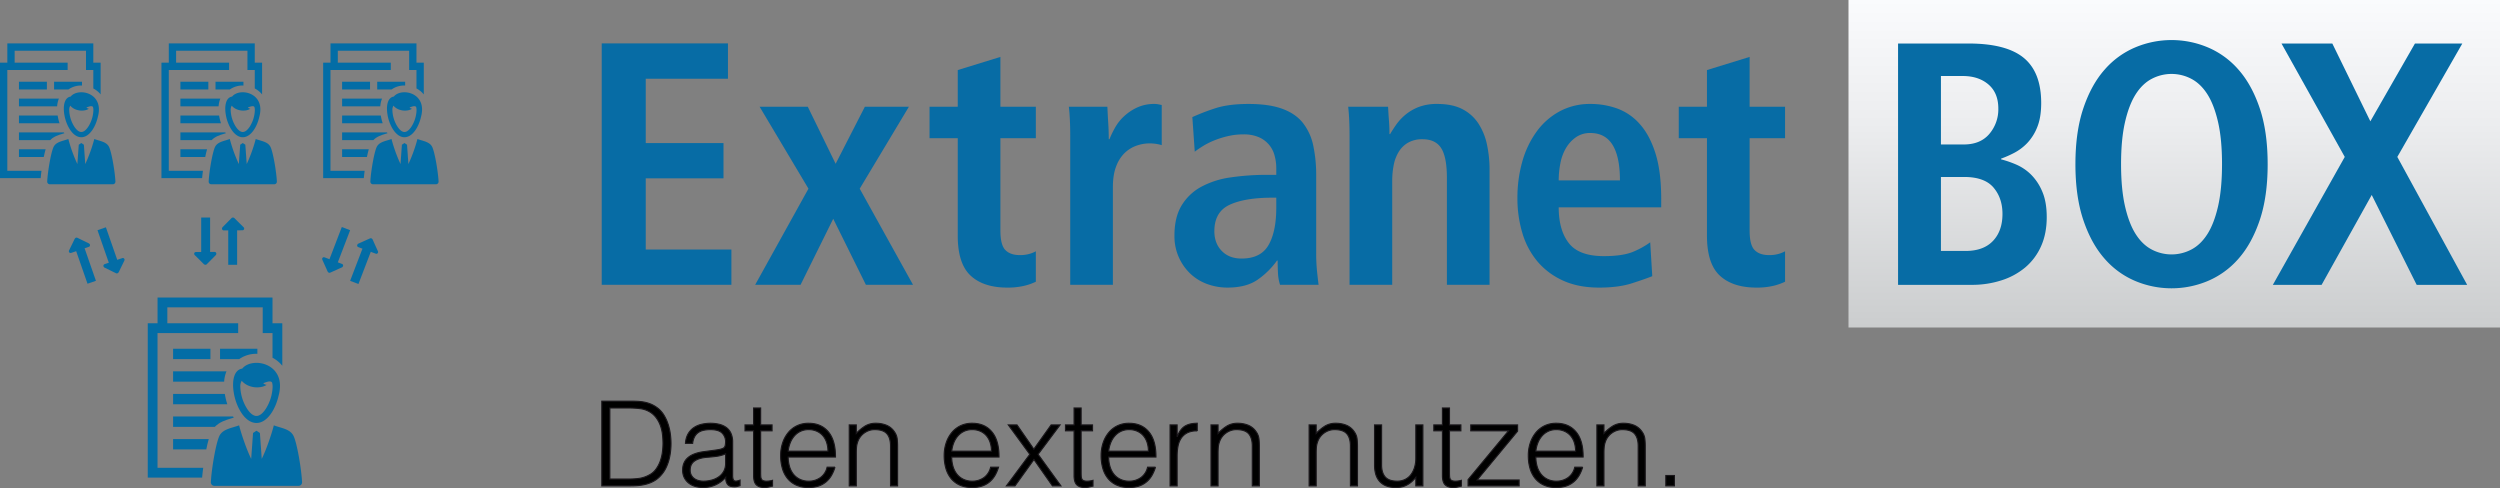 <svg id="Ebene_3" data-name="Ebene 3" xmlns="http://www.w3.org/2000/svg" xmlns:xlink="http://www.w3.org/1999/xlink" viewBox="0 0 2175.55 424.74"><rect x="0" y="0" width="2175.55" height="424.74" fill="#808080" stroke="none"/><defs><style>.cls-1{fill:#076ca5;}.cls-2{stroke:#1a171b;stroke-miterlimit:10;}.cls-3{fill:url(#linear-gradient);}.cls-4,.cls-5{fill:#036da6;}.cls-4{fill-rule:evenodd;}</style><linearGradient id="linear-gradient" x1="1892.075" y1="285" x2="1892.075" gradientUnits="userSpaceOnUse"><stop offset="0" stop-color="#cbcdce"/><stop offset="0.625" stop-color="#ecedef"/><stop offset="1" stop-color="#fafbfd"/></linearGradient></defs><path class="cls-1" d="M543.458,68.461H653.319V99.16H581.774v55.978h67.653v30.698H581.774v61.998h74.539v30.698H543.458Z" transform="translate(-19.832 -30.668)"/><path class="cls-1" d="M723.368,194.866,680.86,123.538h41.909l24.247,49.658,25.445-49.658h38.317l-42.808,71.328,46.399,83.667H773.36l-28.439-57.483-28.439,57.483H676.969Z" transform="translate(-19.832 -30.668)"/><path class="cls-1" d="M853.286,91.635l37.119-11.437v43.339h30.833v27.388h-30.833v80.356q0,12.64,4.341,17.004,4.336,4.367,12.423,4.364a29.429,29.429,0,0,0,8.531-1.054,27.283,27.283,0,0,0,5.538-2.257v26.484a49.262,49.262,0,0,1-10.327,3.612,61.691,61.691,0,0,1-14.519,1.504q-20.656,0-31.881-10.383-11.227-10.383-11.226-34.761V150.925H828.739V123.538H853.286Z" transform="translate(-19.832 -30.668)"/><path class="cls-1" d="M951.17,149.12q0-7.223-.299-13.845-.302-6.617-.898-11.737H983.5q.294,6.927.748,14.146.45,7.223.449,14.145h.599a88.05,88.05,0,0,1,4.79-9.932,40.503,40.503,0,0,1,7.783-9.932,44.421,44.421,0,0,1,11.375-7.675,34.89,34.89,0,0,1,15.267-3.16,16.929,16.929,0,0,1,3.293.302q1.494.303,2.994.602v34.911A38.975,38.975,0,0,0,1020.32,155.44a34.799,34.799,0,0,0-11.375,1.956,28.554,28.554,0,0,0-10.328,6.32,31.177,31.177,0,0,0-7.483,11.737q-2.849,7.378-2.844,18.208v84.871H951.17Z" transform="translate(-19.832 -30.668)"/><path class="cls-1" d="M1057.436,132.566a192.66,192.66,0,0,1,19.458-7.523q11.675-3.908,29.337-3.913,17.96,0,29.485,4.214,11.521,4.219,17.962,12.34a47.774,47.774,0,0,1,8.98,19.713,121.969,121.969,0,0,1,2.544,26.033V251.145a151.741,151.741,0,0,0,.749,15.65q.743,7.223,1.347,11.737h-33.527a37.904,37.904,0,0,1-1.796-9.932q-.302-5.417-.3-11.136h-.599a69.308,69.308,0,0,1-16.764,16.553q-9.879,6.92-26.343,6.922a51.064,51.064,0,0,1-17.362-3.009,41.999,41.999,0,0,1-14.668-8.879,44.685,44.685,0,0,1-14.069-33.557q0-15.646,6.137-25.883a44.785,44.785,0,0,1,16.913-16.252,75.458,75.458,0,0,1,25.595-8.276,216.303,216.303,0,0,1,32.48-2.258h7.483v-5.718a41.664,41.664,0,0,0-1.497-11.136,23.819,23.819,0,0,0-13.77-15.951,33.093,33.093,0,0,0-13.471-2.407A58.361,58.361,0,0,0,1088.42,149.12a80.006,80.006,0,0,0-11.975,3.762,64.71,64.71,0,0,0-9.878,4.966,83.468,83.468,0,0,0-7.035,4.815Zm73.042,70.124h-3.293q-23.953,0-37.269,6.17-13.324,6.173-13.321,23.023,0,10.54,6.436,17.155,6.434,6.624,17.213,6.621,16.761,0,23.499-11.737,6.735-11.738,6.735-32.504Z" transform="translate(-19.832 -30.668)"/><path class="cls-1" d="M1194.241,149.12q0-7.223-.3-13.845-.3-6.617-.897-11.737h34.725q.294,6.023.748,11.888.45,5.87.449,11.889h.599q2.092-3.612,5.239-8.126a45.09,45.09,0,0,1,7.933-8.578,41.658,41.658,0,0,1,11.524-6.771,43.748,43.748,0,0,1,16.315-2.709q13.169,0,21.853,4.515a36.539,36.539,0,0,1,13.92,12.49,53.892,53.892,0,0,1,7.483,18.358,104.494,104.494,0,0,1,2.245,22.121v99.919h-37.119v-92.997q0-18.057-4.94-25.883-4.939-7.822-16.314-7.825a24.706,24.706,0,0,0-12.273,2.859,22.851,22.851,0,0,0-8.232,7.825,34.217,34.217,0,0,0-4.49,11.587,70.889,70.889,0,0,0-1.348,14.146v90.288h-37.119Z" transform="translate(-19.832 -30.668)"/><path class="cls-1" d="M1457.67,271.008q-5.993,2.413-17.662,6.17-11.675,3.76-28.439,3.762-18.564,0-32.03-6.319a62.659,62.659,0,0,1-22.152-16.855,69.088,69.088,0,0,1-12.872-24.679,104.231,104.231,0,0,1-4.19-29.795,115.202,115.202,0,0,1,4.34-32.353,81.763,81.763,0,0,1,12.573-26.033,59.736,59.736,0,0,1,20.057-17.456,55.299,55.299,0,0,1,26.492-6.32,68.122,68.122,0,0,1,23.648,4.064,48.258,48.258,0,0,1,19.607,13.693q8.533,9.636,13.472,25.432,4.938,15.8,4.939,39.576v7.224h-89.206q0,19.863,8.831,31.149,8.826,11.285,30.384,11.286,17.062,0,26.193-4.063a71.361,71.361,0,0,0,14.219-7.976Zm-28.14-83.366q0-41.23-25.744-41.231a21.34,21.34,0,0,0-12.423,3.611,29.849,29.849,0,0,0-8.682,9.33,40.955,40.955,0,0,0-4.939,13.242,76.753,76.753,0,0,0-1.496,15.048Z" transform="translate(-19.832 -30.668)"/><path class="cls-1" d="M1505.266,91.635l37.119-11.437v43.339h30.833v27.388h-30.833v80.356q0,12.64,4.341,17.004,4.336,4.367,12.423,4.364a29.429,29.429,0,0,0,8.531-1.054,27.283,27.283,0,0,0,5.538-2.257v26.484a49.263,49.263,0,0,1-10.327,3.612,61.69,61.69,0,0,1-14.518,1.504q-20.656,0-31.881-10.383t-11.226-34.761V150.925H1480.72V123.538h24.547Z" transform="translate(-19.832 -30.668)"/><path class="cls-2" d="M543.553,453.474V379.761h25.186q3.07,0,6.04.153a41.494,41.494,0,0,1,5.836.717,29.302,29.302,0,0,1,5.579,1.689,26.358,26.358,0,0,1,5.273,2.969,22.422,22.422,0,0,1,6.04,6.501,37.839,37.839,0,0,1,3.737,8.088,47.529,47.529,0,0,1,1.944,8.6,63.027,63.027,0,0,1,.564,8.037,61.759,61.759,0,0,1-.461,7.474,49.29,49.29,0,0,1-1.484,7.422,38.214,38.214,0,0,1-2.713,6.962,26.781,26.781,0,0,1-4.249,6.092,22.684,22.684,0,0,1-5.579,4.607,28.895,28.895,0,0,1-6.348,2.713,37.957,37.957,0,0,1-6.911,1.331,72.594,72.594,0,0,1-7.269.358Zm6.962-5.938H567.202a65.83,65.83,0,0,0,8.856-.563,25.642,25.642,0,0,0,8.446-2.816,16.687,16.687,0,0,0,6.04-5.017,27.608,27.608,0,0,0,3.737-6.911,37.113,37.113,0,0,0,1.945-7.832,58.109,58.109,0,0,0,.562-7.883,66.498,66.498,0,0,0-.512-8.14,33.433,33.433,0,0,0-1.945-7.883,26.256,26.256,0,0,0-3.891-6.86,19.496,19.496,0,0,0-6.348-5.17,21.731,21.731,0,0,0-7.78-2.252,80.756,80.756,0,0,0-9.112-.512H550.514Z" transform="translate(-19.832 -30.668)"/><path class="cls-2" d="M640.915,422.555q1.739-.204,4.146-.614a15.624,15.624,0,0,0,3.942-1.126,3.263,3.263,0,0,0,1.893-2.406,15.157,15.157,0,0,0,.358-3.123,10.473,10.473,0,0,0-3.02-7.73q-3.021-3.018-10.187-3.02a28.284,28.284,0,0,0-5.836.563,12.71,12.71,0,0,0-4.658,1.945,10.735,10.735,0,0,0-3.276,3.686,15.613,15.613,0,0,0-1.688,5.785h-6.245a18.971,18.971,0,0,1,2.149-8.037,16.314,16.314,0,0,1,4.761-5.426,19.789,19.789,0,0,1,6.757-3.071,33.058,33.058,0,0,1,8.14-.973,31.417,31.417,0,0,1,7.524.871,17.464,17.464,0,0,1,6.144,2.764,12.857,12.857,0,0,1,4.095,5.068,18.315,18.315,0,0,1,1.484,7.781v28.871q0,3.585,1.28,4.556,1.279.975,5.17-.461v4.812c-.478.137-1.178.34-2.099.614a9.565,9.565,0,0,1-2.713.409,12.232,12.232,0,0,1-2.765-.307,4.735,4.735,0,0,1-2.457-.973A5.969,5.969,0,0,1,652.33,451.17a7.591,7.591,0,0,1-.768-2.354,17.015,17.015,0,0,1-.205-2.713,26.677,26.677,0,0,1-8.907,6.553,26.206,26.206,0,0,1-10.852,2.252,24.293,24.293,0,0,1-6.706-.921,16.218,16.218,0,0,1-5.682-2.867,14.213,14.213,0,0,1-3.891-4.76,14.607,14.607,0,0,1-1.433-6.706q0-13.514,18.53-15.971Zm10.34,3.072a30.11,30.11,0,0,1-7.883,2.15q-3.993.513-7.986.819-7.064.513-11.006,3.174-3.942,2.664-3.941,8.088a8.766,8.766,0,0,0,.973,4.249,8.94,8.94,0,0,0,2.56,2.969,10.787,10.787,0,0,0,3.686,1.741,16.298,16.298,0,0,0,4.249.563,27.881,27.881,0,0,0,7.166-.921,19.369,19.369,0,0,0,6.194-2.815,14.38,14.38,0,0,0,4.351-4.812,13.906,13.906,0,0,0,1.638-6.911Z" transform="translate(-19.832 -30.668)"/><path class="cls-2" d="M692.104,453.679q-1.128.204-2.97.717a15.309,15.309,0,0,1-4.095.512q-4.607,0-7.013-2.303t-2.406-8.242V405.56h-7.474v-5.119h7.474V385.699h6.143v14.743h9.931V405.56h-9.931v36.345q0,1.946.102,3.378a5.626,5.626,0,0,0,.614,2.355,2.93,2.93,0,0,0,1.587,1.331,8.774,8.774,0,0,0,3.021.41,15.793,15.793,0,0,0,2.508-.205q1.279-.204,2.509-.512Z" transform="translate(-19.832 -30.668)"/><path class="cls-2" d="M705.721,428.391a28.77,28.77,0,0,0,1.126,8.139,19.639,19.639,0,0,0,3.328,6.655,16.094,16.094,0,0,0,5.579,4.504,17.174,17.174,0,0,0,7.781,1.689,16.924,16.924,0,0,0,10.34-3.174,15.282,15.282,0,0,0,5.733-9.009h6.859a33.072,33.072,0,0,1-2.969,7.013,21.604,21.604,0,0,1-4.607,5.631,19.891,19.891,0,0,1-6.552,3.737,26.581,26.581,0,0,1-8.805,1.33,25.704,25.704,0,0,1-10.955-2.15,20.649,20.649,0,0,1-7.576-5.887,24.812,24.812,0,0,1-4.402-8.805,39.894,39.894,0,0,1-1.433-10.903,34.751,34.751,0,0,1,1.688-10.955A27.893,27.893,0,0,1,705.67,407.25a22.362,22.362,0,0,1,7.627-6.04,23.029,23.029,0,0,1,10.238-2.201q10.954,0,17.2,7.525,6.243,7.525,6.143,21.858Zm34.605-5.119a24.345,24.345,0,0,0-1.075-7.32,17.123,17.123,0,0,0-3.174-5.938,15.128,15.128,0,0,0-5.272-3.993,16.987,16.987,0,0,0-7.269-1.484,16.154,16.154,0,0,0-7.218,1.536,16.588,16.588,0,0,0-5.324,4.095,20.577,20.577,0,0,0-3.532,5.938,27.505,27.505,0,0,0-1.74,7.167Z" transform="translate(-19.832 -30.668)"/><path class="cls-2" d="M764.998,453.474h-6.143V400.441h6.143v7.371a39.068,39.068,0,0,1,7.628-6.348,17.546,17.546,0,0,1,9.47-2.457,24.191,24.191,0,0,1,9.112,1.69,15.556,15.556,0,0,1,7.064,5.887,13.236,13.236,0,0,1,2.303,5.887,53.586,53.586,0,0,1,.358,6.296v34.707h-6.143V418.87q0-7.165-3.174-10.75-3.174-3.582-10.545-3.583a14.985,14.985,0,0,0-5.222.87,16.448,16.448,0,0,0-4.249,2.304,15.412,15.412,0,0,0-3.225,3.276,15.192,15.192,0,0,0-2.048,3.891,19.498,19.498,0,0,0-1.126,4.914q-.206,2.356-.205,5.119Z" transform="translate(-19.832 -30.668)"/><path class="cls-2" d="M848.028,428.391a28.773,28.773,0,0,0,1.126,8.139,19.637,19.637,0,0,0,3.328,6.655,16.093,16.093,0,0,0,5.579,4.504,17.174,17.174,0,0,0,7.781,1.689,16.925,16.925,0,0,0,10.34-3.174,15.283,15.283,0,0,0,5.733-9.009h6.859a33.067,33.067,0,0,1-2.969,7.013,21.604,21.604,0,0,1-4.607,5.631,19.893,19.893,0,0,1-6.552,3.737,26.581,26.581,0,0,1-8.805,1.33,25.704,25.704,0,0,1-10.955-2.15,20.648,20.648,0,0,1-7.576-5.887,24.81,24.81,0,0,1-4.402-8.805,39.898,39.898,0,0,1-1.433-10.903,34.751,34.751,0,0,1,1.688-10.955,27.893,27.893,0,0,1,4.812-8.959,22.362,22.362,0,0,1,7.627-6.04,23.03,23.03,0,0,1,10.238-2.201q10.954,0,17.2,7.525,6.243,7.525,6.143,21.858Zm34.605-5.119a24.345,24.345,0,0,0-1.075-7.32,17.123,17.123,0,0,0-3.174-5.938,15.129,15.129,0,0,0-5.272-3.993,16.988,16.988,0,0,0-7.269-1.484,16.154,16.154,0,0,0-7.218,1.536,16.588,16.588,0,0,0-5.324,4.095,20.577,20.577,0,0,0-3.532,5.938,27.501,27.501,0,0,0-1.74,7.167Z" transform="translate(-19.832 -30.668)"/><path class="cls-2" d="M919.592,430.541l-16.483,22.933h-7.474l20.374-27.438-18.736-25.595h7.576l14.641,21.09,15.05-21.09H942.32l-19.146,25.595,19.862,27.438h-7.372Z" transform="translate(-19.832 -30.668)"/><path class="cls-2" d="M970.987,453.679q-1.128.204-2.97.717a15.309,15.309,0,0,1-4.095.512q-4.607,0-7.013-2.303t-2.406-8.242V405.56H947.03v-5.119h7.474V385.699h6.143v14.743h9.931V405.56h-9.931v36.345q0,1.946.103,3.378a5.625,5.625,0,0,0,.614,2.355,2.93,2.93,0,0,0,1.587,1.331,8.774,8.774,0,0,0,3.02.41,15.794,15.794,0,0,0,2.508-.205q1.279-.204,2.509-.512Z" transform="translate(-19.832 -30.668)"/><path class="cls-2" d="M984.603,428.391a28.773,28.773,0,0,0,1.126,8.139,19.637,19.637,0,0,0,3.328,6.655,16.093,16.093,0,0,0,5.579,4.504,17.174,17.174,0,0,0,7.781,1.689,16.925,16.925,0,0,0,10.34-3.174,15.283,15.283,0,0,0,5.733-9.009h6.859a33.072,33.072,0,0,1-2.969,7.013,21.604,21.604,0,0,1-4.607,5.631,19.893,19.893,0,0,1-6.552,3.737,26.581,26.581,0,0,1-8.805,1.33,25.704,25.704,0,0,1-10.955-2.15,20.648,20.648,0,0,1-7.576-5.887,24.81,24.81,0,0,1-4.402-8.805,39.898,39.898,0,0,1-1.433-10.903A34.751,34.751,0,0,1,979.74,416.208a27.893,27.893,0,0,1,4.812-8.959,22.362,22.362,0,0,1,7.627-6.04,23.03,23.03,0,0,1,10.238-2.201q10.954,0,17.2,7.525,6.243,7.525,6.143,21.858Zm34.604-5.119a24.348,24.348,0,0,0-1.075-7.32,17.123,17.123,0,0,0-3.174-5.938,15.129,15.129,0,0,0-5.272-3.993,16.988,16.988,0,0,0-7.269-1.484,16.154,16.154,0,0,0-7.218,1.536,16.588,16.588,0,0,0-5.324,4.095,20.577,20.577,0,0,0-3.532,5.938,27.501,27.501,0,0,0-1.74,7.167Z" transform="translate(-19.832 -30.668)"/><path class="cls-2" d="M1044.188,453.474h-6.143V400.441h6.143v9.931h.205q2.558-6.346,6.604-8.856,4.043-2.507,10.698-2.508v6.655a17.952,17.952,0,0,0-8.6,1.638,14.149,14.149,0,0,0-5.375,4.71,18.657,18.657,0,0,0-2.765,7.013,45.233,45.233,0,0,0-.768,8.446Z" transform="translate(-19.832 -30.668)"/><path class="cls-2" d="M1079.814,453.474h-6.143V400.441h6.143v7.371a39.068,39.068,0,0,1,7.628-6.348,17.546,17.546,0,0,1,9.47-2.457,24.192,24.192,0,0,1,9.112,1.69,15.557,15.557,0,0,1,7.064,5.887,13.236,13.236,0,0,1,2.303,5.887,53.586,53.586,0,0,1,.358,6.296v34.707h-6.143V418.87q0-7.165-3.174-10.75-3.174-3.582-10.545-3.583a14.985,14.985,0,0,0-5.222.87,16.448,16.448,0,0,0-4.249,2.304,15.412,15.412,0,0,0-3.225,3.276,15.192,15.192,0,0,0-2.048,3.891,19.498,19.498,0,0,0-1.126,4.914q-.207,2.356-.205,5.119Z" transform="translate(-19.832 -30.668)"/><path class="cls-2" d="M1165.199,453.474h-6.143V400.441h6.143v7.371a39.068,39.068,0,0,1,7.628-6.348,17.546,17.546,0,0,1,9.47-2.457,24.191,24.191,0,0,1,9.112,1.69,15.556,15.556,0,0,1,7.064,5.887,13.237,13.237,0,0,1,2.303,5.887,53.586,53.586,0,0,1,.358,6.296v34.707h-6.143V418.87q0-7.165-3.174-10.75-3.174-3.582-10.545-3.583a14.985,14.985,0,0,0-5.222.87,16.448,16.448,0,0,0-4.249,2.304,15.412,15.412,0,0,0-3.225,3.276,15.192,15.192,0,0,0-2.048,3.891,19.502,19.502,0,0,0-1.126,4.914q-.207,2.356-.205,5.119Z" transform="translate(-19.832 -30.668)"/><path class="cls-2" d="M1251.915,400.441h6.143v53.033h-6.143v-7.372q-1.229,1.435-2.764,2.969a20.968,20.968,0,0,1-3.532,2.815,20.197,20.197,0,0,1-4.658,2.15,19.817,19.817,0,0,1-6.144.87,23.375,23.375,0,0,1-8.907-1.484,14.547,14.547,0,0,1-5.784-4.146,16.409,16.409,0,0,1-3.174-6.194,29.003,29.003,0,0,1-.973-7.729V400.441h6.143v34.809q0,6.861,3.174,10.494,3.173,3.635,10.443,3.634a15.229,15.229,0,0,0,6.809-1.484,14.234,14.234,0,0,0,5.067-4.146,19.817,19.817,0,0,0,3.174-6.348,27.601,27.601,0,0,0,1.126-8.088Z" transform="translate(-19.832 -30.668)"/><path class="cls-2" d="M1291.536,453.679q-1.128.204-2.97.717a15.309,15.309,0,0,1-4.095.512q-4.607,0-7.013-2.303t-2.406-8.242V405.56h-7.474v-5.119h7.474V385.699h6.143v14.743h9.931V405.56h-9.931v36.345q0,1.946.102,3.378a5.628,5.628,0,0,0,.614,2.355,2.931,2.931,0,0,0,1.587,1.331,8.773,8.773,0,0,0,3.02.41,15.794,15.794,0,0,0,2.508-.205q1.279-.204,2.509-.512Z" transform="translate(-19.832 -30.668)"/><path class="cls-2" d="M1297.372,453.474v-5.426l35.219-42.488h-32.864v-5.119h40.747v5.426l-35.219,42.488h36.55v5.119Z" transform="translate(-19.832 -30.668)"/><path class="cls-2" d="M1356.343,428.391a28.77,28.77,0,0,0,1.126,8.139,19.639,19.639,0,0,0,3.328,6.655,16.094,16.094,0,0,0,5.579,4.504,17.174,17.174,0,0,0,7.781,1.689,16.924,16.924,0,0,0,10.34-3.174,15.282,15.282,0,0,0,5.733-9.009h6.859a33.072,33.072,0,0,1-2.969,7.013,21.602,21.602,0,0,1-4.607,5.631,19.892,19.892,0,0,1-6.552,3.737,26.581,26.581,0,0,1-8.805,1.33,25.704,25.704,0,0,1-10.955-2.15,20.649,20.649,0,0,1-7.576-5.887,24.809,24.809,0,0,1-4.402-8.805,39.894,39.894,0,0,1-1.433-10.903,34.754,34.754,0,0,1,1.688-10.955,27.895,27.895,0,0,1,4.812-8.959,22.363,22.363,0,0,1,7.627-6.04,23.029,23.029,0,0,1,10.238-2.201q10.954,0,17.2,7.525,6.243,7.525,6.143,21.858Zm34.605-5.119a24.345,24.345,0,0,0-1.075-7.32,17.123,17.123,0,0,0-3.174-5.938,15.128,15.128,0,0,0-5.272-3.993,16.987,16.987,0,0,0-7.269-1.484,16.154,16.154,0,0,0-7.218,1.536,16.588,16.588,0,0,0-5.324,4.095,20.579,20.579,0,0,0-3.532,5.938,27.509,27.509,0,0,0-1.74,7.167Z" transform="translate(-19.832 -30.668)"/><path class="cls-2" d="M1415.62,453.474h-6.143V400.441h6.143v7.371a39.068,39.068,0,0,1,7.628-6.348,17.546,17.546,0,0,1,9.47-2.457,24.191,24.191,0,0,1,9.112,1.69,15.556,15.556,0,0,1,7.064,5.887,13.237,13.237,0,0,1,2.303,5.887,53.586,53.586,0,0,1,.358,6.296v34.707h-6.143V418.87q0-7.165-3.174-10.75-3.174-3.582-10.545-3.583a14.985,14.985,0,0,0-5.222.87,16.448,16.448,0,0,0-4.249,2.304,15.412,15.412,0,0,0-3.225,3.276,15.189,15.189,0,0,0-2.048,3.891,19.502,19.502,0,0,0-1.126,4.914q-.207,2.356-.205,5.119Z" transform="translate(-19.832 -30.668)"/><path class="cls-2" d="M1469.472,453.474v-9.009h7.474v9.009Z" transform="translate(-19.832 -30.668)"/><rect class="cls-3" x="1608.599" width="566.951" height="285"/><path class="cls-1" d="M1671.56,68.537h61.379q32.79,0,47.989,12.487,15.189,12.488,15.194,39.264,0,12.636-3.46,21.061a43.1,43.1,0,0,1-8.726,13.84,43.871,43.871,0,0,1-11.434,8.575,93.199,93.199,0,0,1-11.282,4.964v.602a89.652,89.652,0,0,1,13.088,4.513,42.188,42.188,0,0,1,12.938,8.726,45.617,45.617,0,0,1,9.778,14.743q3.907,9.026,3.911,22.265,0,14.442-4.964,25.424a51.283,51.283,0,0,1-13.69,18.353,60.892,60.892,0,0,1-20.76,11.283,83.221,83.221,0,0,1-25.875,3.911H1671.56Zm37.309,87.856h19.857q14.442,0,22.265-9.177a32.951,32.951,0,0,0,7.823-22.114q0-13.54-8.575-20.911t-22.415-7.372H1708.869Zm0,92.669h21.362q15.64,0,23.919-8.725,8.272-8.723,8.274-23.468,0-13.836-7.822-23.017-7.828-9.174-25.575-9.177H1708.869Z" transform="translate(-19.832 -30.668)"/><path class="cls-1" d="M1832.83,124.801q6.917-20.457,18.504-33.548a72.843,72.843,0,0,1,26.777-19.406,81.388,81.388,0,0,1,62.883,0,72.926,72.926,0,0,1,26.778,19.406q11.578,13.088,18.504,33.548,6.917,20.464,6.92,48.742,0,28.285-6.92,48.742-6.926,20.465-18.504,33.547a72.923,72.923,0,0,1-26.778,19.407,81.388,81.388,0,0,1-62.883,0,72.839,72.839,0,0,1-26.777-19.407q-11.587-13.088-18.504-33.547-6.926-20.457-6.921-48.742Q1825.909,145.265,1832.83,124.801Zm36.255,85.448q3.455,15.049,9.327,24.221,5.867,9.181,13.991,13.388a37.013,37.013,0,0,0,34.3,0q8.123-4.209,13.99-13.388,5.867-9.174,9.327-24.221,3.455-15.041,3.46-36.706,0-21.663-3.46-36.707-3.463-15.041-9.327-24.22-5.867-9.174-13.99-13.389a37.021,37.021,0,0,0-34.3,0q-8.124,4.217-13.991,13.389-5.867,9.182-9.327,24.22-3.461,15.049-3.46,36.707Q1865.625,195.205,1869.085,210.249Z" transform="translate(-19.832 -30.668)"/><path class="cls-1" d="M2083.762,200.32l-43.627,78.228h-42.423l62.582-111.324-55.061-98.687h44.229l33.097,67.697,38.812-67.697h41.22l-56.565,98.687,60.777,111.324h-43.928Z" transform="translate(-19.832 -30.668)"/><path class="cls-4" d="M243.016,398.748c9.643,0,16.77-12.545,19.227-23.623,7.805-28.358-22.9-34.497-31.625-23.681-7.215,1.004-9.033,10.711-7.402,20.564C224.908,383.696,232.453,398.748,243.016,398.748ZM230.194,362.025c5.361,6.495,16.218,7.203,21.681,3.551a5.011,5.011,0,0,1-2.953-1.45c1.451-.499,4.188-1.696,6.059-1.483a2.007,2.007,0,0,1,1.652.994,15.415,15.415,0,0,1,.439,3.712,38.137,38.137,0,0,1-5.796,18.873c-2.389,3.721-5.284,6.42-8.26,6.42s-5.871-2.699-8.26-6.42a38.138,38.138,0,0,1-5.796-18.873A9.367,9.367,0,0,1,230.194,362.025Z" transform="translate(-19.832 -30.668)"/><path class="cls-4" d="M275.244,409.951c-3.011-6.093-11.082-6.81-17.127-9.155-2.026,8.087-6.764,21.677-10.512,29.156l-1.607-22.503-2.983-1.976-2.983,1.976-1.607,22.503c-3.748-7.479-8.486-21.069-10.512-29.156-6.045,2.345-14.116,3.062-17.127,9.155-3.101,6.246-6.946,29.252-7.448,40.34a3.034,3.034,0,0,0,3.042,3.183h73.268a3.033,3.033,0,0,0,3.042-3.183C282.189,439.202,278.344,416.197,275.244,409.951Z" transform="translate(-19.832 -30.668)"/><rect class="cls-5" x="150.626" y="303.492" width="32.489" height="9.005"/><path class="cls-5" d="M196.678,437.776H156.923V320.488h.02v.02h70.159v-8.535H165.458V298.117h83.001v22.391h8.514v-.02h.009v21.505a26.767,26.767,0,0,1,8.514,6.962V311.974h-8.523V289.603H156.943v22.371h-8.535V446.291h47.327C195.948,443.793,196.269,440.884,196.678,437.776Z" transform="translate(-19.832 -30.668)"/><path class="cls-5" d="M243.805,338.58V334.16H211.315v9.005h16.699A25.621,25.621,0,0,1,243.805,338.58Z" transform="translate(-19.832 -30.668)"/><path class="cls-5" d="M216.927,353.808H170.458v9.005h44.439A27.862,27.862,0,0,1,216.927,353.808Z" transform="translate(-19.832 -30.668)"/><path class="cls-5" d="M215.488,373.456H170.458v9.005h47.204A54.123,54.123,0,0,1,215.488,373.456Z" transform="translate(-19.832 -30.668)"/><path class="cls-5" d="M220.973,394.795c.796-.237,1.566-.467,2.293-.7q-.325-.49-.64-.991H170.458V402.11h36.336C210.882,397.812,216.559,396.108,220.973,394.795Z" transform="translate(-19.832 -30.668)"/><path class="cls-5" d="M226.406,421.759c-1.127-2.99-2.203-6.064-3.163-9.005h-4.851a2.339,2.339,0,0,0-.559.679,45.25,45.25,0,0,0-2.427,8.326Z" transform="translate(-19.832 -30.668)"/><path class="cls-5" d="M201.479,412.753h-31.02v9.005h28.874C199.998,418.497,200.72,415.414,201.479,412.753Z" transform="translate(-19.832 -30.668)"/><path class="cls-4" d="M371.807,150.096c7.213,0,12.543-9.383,14.38-17.668,5.838-21.21-17.128-25.802-23.654-17.712-5.397.751-6.756,8.011-5.537,15.381C358.264,138.838,363.907,150.096,371.807,150.096Zm-9.59-27.467c4.01,4.858,12.13,5.388,16.216,2.656a3.747,3.747,0,0,1-2.209-1.085c1.085-.373,3.132-1.268,4.532-1.109a1.502,1.502,0,0,1,1.236.744,11.531,11.531,0,0,1,.328,2.777,28.524,28.524,0,0,1-4.335,14.116c-1.787,2.783-3.952,4.802-6.178,4.802s-4.391-2.019-6.178-4.802a28.525,28.525,0,0,1-4.335-14.116A7.006,7.006,0,0,1,362.217,122.629Z" transform="translate(-19.832 -30.668)"/><path class="cls-4" d="M395.912,158.475c-2.252-4.557-8.288-5.094-12.81-6.847a131.411,131.411,0,0,1-7.862,21.807l-1.202-16.831-2.232-1.478-2.231,1.478-1.202,16.831a131.447,131.447,0,0,1-7.862-21.807c-4.522,1.754-10.558,2.29-12.81,6.847-2.319,4.672-5.195,21.878-5.571,30.172a2.269,2.269,0,0,0,2.275,2.381h54.8a2.268,2.268,0,0,0,2.275-2.381C401.107,180.353,398.231,163.147,395.912,158.475Z" transform="translate(-19.832 -30.668)"/><rect class="cls-5" x="297.706" y="71.12" width="24.3" height="6.736"/><path class="cls-5" d="M337.149,179.287H307.415V91.562h.015v.015h52.475V85.194h-46.107V74.83h62.08V91.577h6.368v-.015h.006V107.646a20.021,20.021,0,0,1,6.368,5.207V85.194h-6.375V68.461H307.43V85.194h-6.383V185.655h35.398C336.604,183.787,336.844,181.611,337.149,179.287Z" transform="translate(-19.832 -30.668)"/><path class="cls-5" d="M372.398,105.094v-3.307h-24.3v6.736h12.49A19.163,19.163,0,0,1,372.398,105.094Z" transform="translate(-19.832 -30.668)"/><path class="cls-5" d="M352.294,116.483H317.539v6.736h33.238A20.841,20.841,0,0,1,352.294,116.483Z" transform="translate(-19.832 -30.668)"/><path class="cls-5" d="M351.218,131.179H317.539v6.736h35.306A40.492,40.492,0,0,1,351.218,131.179Z" transform="translate(-19.832 -30.668)"/><path class="cls-5" d="M355.321,147.139c.596-.177,1.171-.349,1.715-.523q-.243-.366-.479-.741H317.539v6.736h27.177C347.774,149.396,352.019,148.122,355.321,147.139Z" transform="translate(-19.832 -30.668)"/><path class="cls-5" d="M359.385,167.307c-.843-2.236-1.647-4.536-2.366-6.736h-3.628a1.749,1.749,0,0,0-.418.508,33.841,33.841,0,0,0-1.816,6.228Z" transform="translate(-19.832 -30.668)"/><path class="cls-5" d="M340.74,160.571H317.539v6.736h21.596C339.632,164.867,340.173,162.561,340.74,160.571Z" transform="translate(-19.832 -30.668)"/><path class="cls-4" d="M231.093,150.096c7.213,0,12.543-9.383,14.38-17.668,5.838-21.21-17.128-25.802-23.654-17.712-5.397.751-6.756,8.011-5.537,15.381C217.55,138.838,223.193,150.096,231.093,150.096Zm-9.59-27.467c4.01,4.858,12.13,5.388,16.216,2.656A3.747,3.747,0,0,1,235.51,124.2c1.085-.373,3.132-1.268,4.532-1.109a1.502,1.502,0,0,1,1.236.744,11.531,11.531,0,0,1,.328,2.777,28.524,28.524,0,0,1-4.335,14.116c-1.787,2.783-3.952,4.802-6.178,4.802s-4.391-2.019-6.178-4.802a28.525,28.525,0,0,1-4.335-14.116A7.006,7.006,0,0,1,221.503,122.629Z" transform="translate(-19.832 -30.668)"/><path class="cls-4" d="M255.198,158.475c-2.252-4.557-8.288-5.094-12.81-6.847a131.42,131.42,0,0,1-7.862,21.807l-1.202-16.831-2.231-1.478-2.231,1.478L227.66,173.434a131.447,131.447,0,0,1-7.862-21.807c-4.522,1.754-10.558,2.29-12.81,6.847-2.319,4.672-5.195,21.878-5.571,30.172a2.269,2.269,0,0,0,2.275,2.381h54.8a2.268,2.268,0,0,0,2.275-2.381C260.393,180.353,257.517,163.147,255.198,158.475Z" transform="translate(-19.832 -30.668)"/><rect class="cls-5" x="156.992" y="71.12" width="24.3" height="6.736"/><path class="cls-5" d="M196.435,179.287H166.701V91.562h.015v.015h52.475V85.194h-46.107V74.83h62.08V91.577h6.368v-.015h.006V107.646a20.021,20.021,0,0,1,6.368,5.207V85.194h-6.375V68.461H166.716V85.194h-6.383V185.655H195.73C195.889,183.787,196.129,181.611,196.435,179.287Z" transform="translate(-19.832 -30.668)"/><path class="cls-5" d="M231.684,105.094v-3.307h-24.3v6.736h12.49A19.163,19.163,0,0,1,231.684,105.094Z" transform="translate(-19.832 -30.668)"/><path class="cls-5" d="M211.58,116.483H176.824v6.736h33.238A20.843,20.843,0,0,1,211.58,116.483Z" transform="translate(-19.832 -30.668)"/><path class="cls-5" d="M210.504,131.179H176.824v6.736H212.13A40.482,40.482,0,0,1,210.504,131.179Z" transform="translate(-19.832 -30.668)"/><path class="cls-5" d="M214.607,147.139c.596-.177,1.171-.349,1.715-.523q-.243-.366-.479-.741H176.824v6.736h27.177C207.059,149.396,211.305,148.122,214.607,147.139Z" transform="translate(-19.832 -30.668)"/><path class="cls-5" d="M218.67,167.307c-.843-2.236-1.647-4.536-2.366-6.736h-3.628a1.75,1.75,0,0,0-.418.508,33.841,33.841,0,0,0-1.816,6.228Z" transform="translate(-19.832 -30.668)"/><path class="cls-5" d="M200.026,160.571H176.824v6.736H198.42C198.918,164.867,199.458,162.561,200.026,160.571Z" transform="translate(-19.832 -30.668)"/><path class="cls-4" d="M90.593,150.096c7.213,0,12.543-9.383,14.38-17.668,5.838-21.21-17.128-25.802-23.654-17.712-5.397.751-6.756,8.011-5.537,15.381C77.05,138.838,82.693,150.096,90.593,150.096Zm-9.59-27.467c4.01,4.858,12.13,5.388,16.216,2.656A3.747,3.747,0,0,1,95.01,124.2c1.085-.373,3.132-1.268,4.532-1.109a1.502,1.502,0,0,1,1.236.744,11.531,11.531,0,0,1,.328,2.777,28.524,28.524,0,0,1-4.335,14.116c-1.787,2.783-3.952,4.802-6.178,4.802s-4.391-2.019-6.178-4.802A28.525,28.525,0,0,1,80.08,126.612,7.006,7.006,0,0,1,81.003,122.629Z" transform="translate(-19.832 -30.668)"/><path class="cls-4" d="M114.698,158.475c-2.252-4.557-8.288-5.094-12.81-6.847a131.42,131.42,0,0,1-7.862,21.807l-1.202-16.831-2.231-1.478-2.231,1.478L87.16,173.434a131.447,131.447,0,0,1-7.862-21.807c-4.522,1.754-10.558,2.29-12.81,6.847-2.319,4.672-5.195,21.878-5.571,30.172a2.269,2.269,0,0,0,2.275,2.381h54.8a2.268,2.268,0,0,0,2.275-2.381C119.893,180.353,117.017,163.147,114.698,158.475Z" transform="translate(-19.832 -30.668)"/><rect class="cls-5" x="16.492" y="71.12" width="24.3" height="6.736"/><path class="cls-5" d="M55.935,179.287H26.201V91.562h.015v.015H78.691V85.194H32.584V74.83h62.08V91.577h6.368v-.015h.006V107.646a20.021,20.021,0,0,1,6.368,5.207V85.194h-6.375V68.461H26.216V85.194H19.832V185.655H55.23C55.389,183.787,55.629,181.611,55.935,179.287Z" transform="translate(-19.832 -30.668)"/><path class="cls-5" d="M91.183,105.094v-3.307h-24.3v6.736h12.49A19.163,19.163,0,0,1,91.183,105.094Z" transform="translate(-19.832 -30.668)"/><path class="cls-5" d="M71.08,116.483H36.324v6.736H69.562A20.843,20.843,0,0,1,71.08,116.483Z" transform="translate(-19.832 -30.668)"/><path class="cls-5" d="M70.004,131.179H36.324v6.736H71.63A40.482,40.482,0,0,1,70.004,131.179Z" transform="translate(-19.832 -30.668)"/><path class="cls-5" d="M74.107,147.139c.596-.177,1.171-.349,1.715-.523q-.243-.366-.479-.741H36.324v6.736H63.501C66.559,149.396,70.805,148.122,74.107,147.139Z" transform="translate(-19.832 -30.668)"/><path class="cls-5" d="M78.17,167.307c-.843-2.236-1.647-4.536-2.366-6.736H72.176a1.75,1.75,0,0,0-.418.508,33.841,33.841,0,0,0-1.816,6.228Z" transform="translate(-19.832 -30.668)"/><path class="cls-5" d="M59.526,160.571H36.324v6.736H57.92C58.418,164.867,58.958,162.561,59.526,160.571Z" transform="translate(-19.832 -30.668)"/><path class="cls-5" d="M232.225,229.073a2.688,2.688,0,0,0-.687-.931c-2.432-2.424-4.901-4.811-7.303-7.265-.817-.835-1.616-1.215-2.702-.619q-4.109,4.153-8.218,8.305a1.866,1.866,0,0,1-.082.308,1.519,1.519,0,0,0,1.462,2.286c1.248.009,2.497.008,3.745-.025v29.962h7.749V231.11c.107-.005.238-.013.338-.013,1.4-.011,2.8,0,4.199-.032A1.483,1.483,0,0,0,232.225,229.073Z" transform="translate(-19.832 -30.668)"/><path class="cls-5" d="M188.887,251.988a2.687,2.687,0,0,0,.687.931c2.432,2.424,4.901,4.811,7.303,7.265.817.835,1.616,1.215,2.702.619q4.109-4.152,8.218-8.305a1.875,1.875,0,0,1,.082-.308,1.519,1.519,0,0,0-1.462-2.286c-1.248-.009-2.497-.008-3.745.025V219.968h-7.749v29.983c-.107.005-.238.013-.338.013-1.4.011-2.8,0-4.199.032A1.483,1.483,0,0,0,188.887,251.988Z" transform="translate(-19.832 -30.668)"/><path class="cls-5" d="M348.856,250.073a2.688,2.688,0,0,0-.308-1.115c-1.403-3.134-2.856-6.246-4.22-9.396-.464-1.072-1.074-1.713-2.301-1.545q-5.323,2.407-10.646,4.815a1.883,1.883,0,0,1-.187.258,1.519,1.519,0,0,0,.547,2.658c1.162.455,2.329.901,3.506,1.316l-10.72,27.978,7.236,2.772,10.728-27.999c.101.034.227.073.32.108,1.311.491,2.615,1.002,3.933,1.472A1.483,1.483,0,0,0,348.856,250.073Z" transform="translate(-19.832 -30.668)"/><path class="cls-5" d="M300.188,255.965a2.688,2.688,0,0,0,.308,1.115c1.403,3.134,2.856,6.246,4.22,9.397.464,1.072,1.074,1.713,2.301,1.545l10.646-4.815a1.891,1.891,0,0,1,.187-.258,1.519,1.519,0,0,0-.547-2.658c-1.162-.455-2.329-.901-3.506-1.316l10.72-27.978-7.236-2.772L306.553,256.223c-.101-.034-.227-.073-.32-.108-1.311-.491-2.615-1.002-3.933-1.472A1.483,1.483,0,0,0,300.188,255.965Z" transform="translate(-19.832 -30.668)"/><path class="cls-5" d="M79.757,249.328a2.687,2.687,0,0,1,.342-1.105c1.499-3.089,3.046-6.156,4.506-9.263.497-1.057,1.126-1.679,2.348-1.474l10.493,5.139a1.869,1.869,0,0,0,.179.264,1.519,1.519,0,0,1-.628,2.64c-1.176.419-2.355.829-3.545,1.208l9.858,28.293-7.317,2.55-9.865-28.314c-.102.031-.229.066-.323.098-1.325.45-2.644.921-3.976,1.351A1.483,1.483,0,0,1,79.757,249.328Z" transform="translate(-19.832 -30.668)"/><path class="cls-5" d="M128.221,256.709a2.689,2.689,0,0,1-.342,1.105c-1.499,3.089-3.046,6.156-4.506,9.263-.497,1.058-1.126,1.679-2.348,1.474q-5.247-2.569-10.493-5.139a1.889,1.889,0,0,0-.179-.264,1.519,1.519,0,0,1,.628-2.639c1.176-.419,2.355-.829,3.545-1.208l-9.858-28.293,7.317-2.549,9.865,28.314c.102-.031.229-.066.323-.098,1.325-.45,2.644-.921,3.976-1.351A1.483,1.483,0,0,1,128.221,256.709Z" transform="translate(-19.832 -30.668)"/></svg>